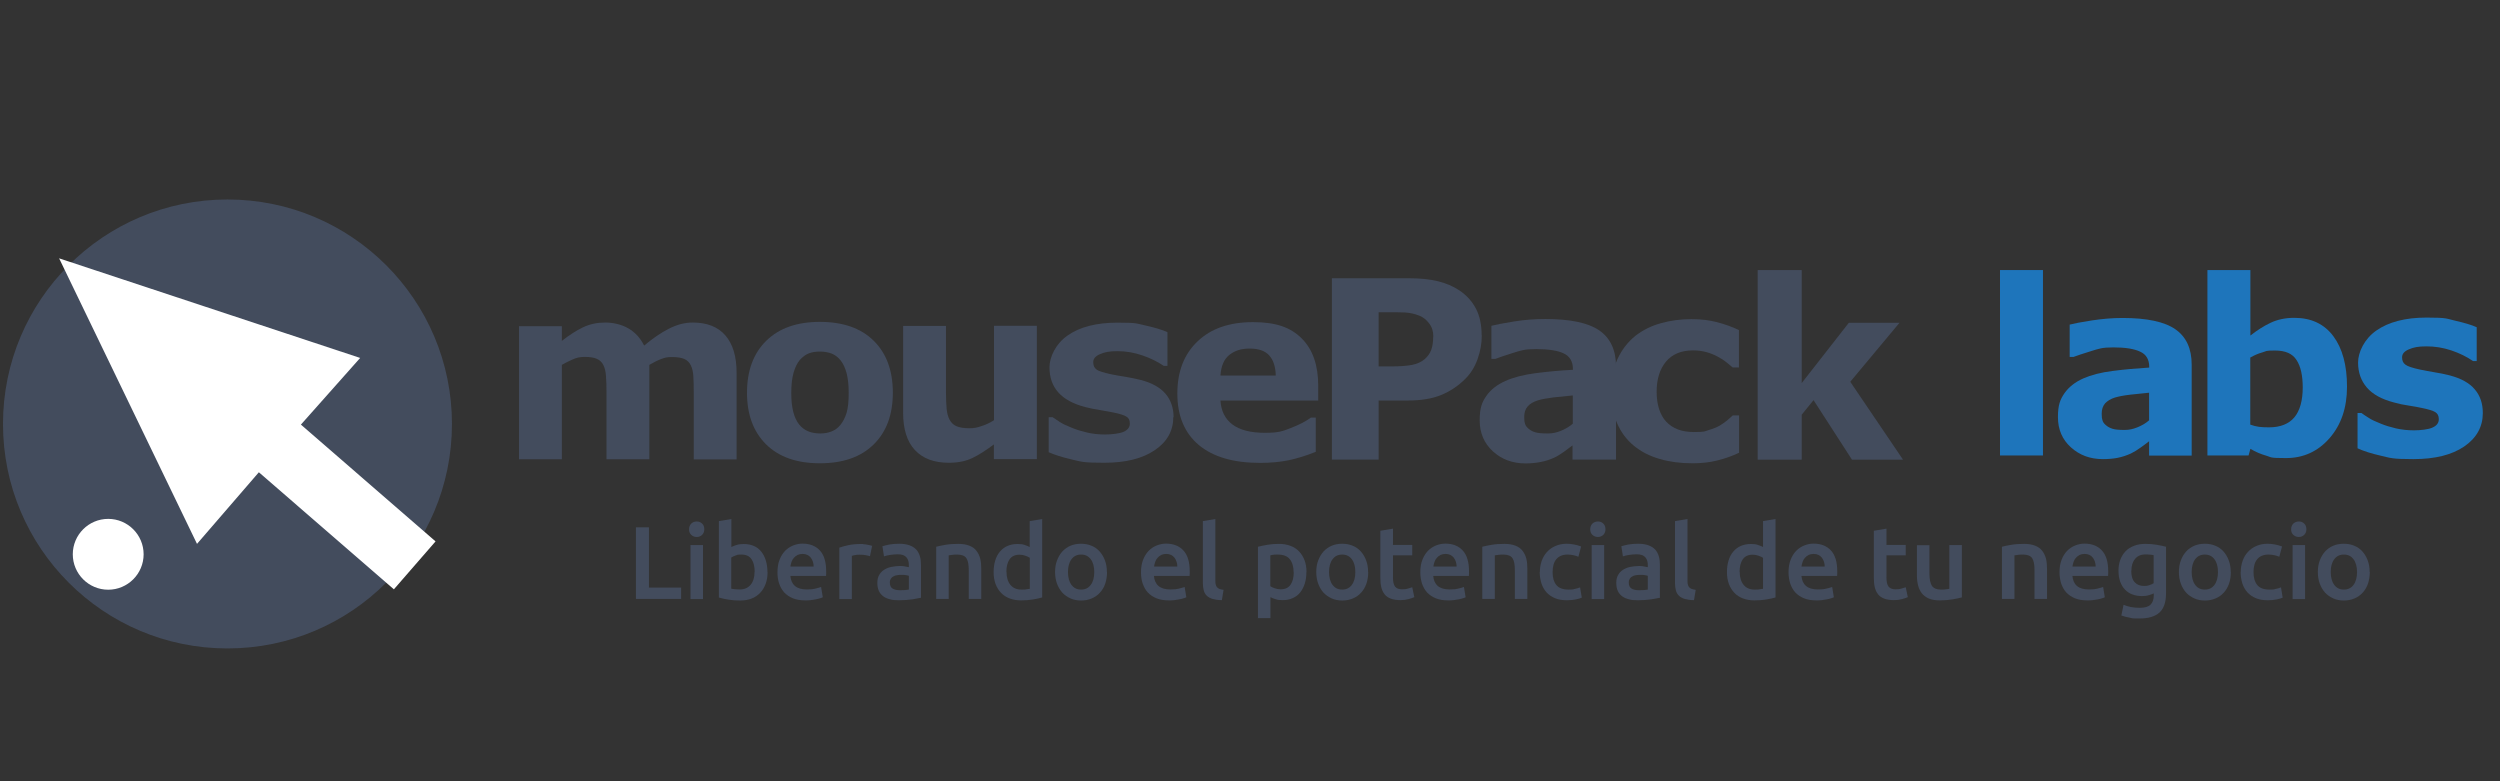 <svg xmlns="http://www.w3.org/2000/svg" viewBox="0 0 1920 600"><rect x="0" y="0" width="1920" height="600" fill="#333333" stroke="none"/><defs><style>      .cls-1 {        fill: #434c5d;      }      .cls-2 {        fill: #1e75bb;      }      .cls-3 {        fill: #fff;      }    </style></defs><g><g id="Logo_MPLabs"><g><g><circle class="cls-1" cx="174.7" cy="325.6" r="172.4"></circle><g><polygon class="cls-3" points="334.5 415.8 231.1 326.1 276.6 274.9 45.4 198.4 151.3 417.7 198.8 362.7 302.5 452.6 334.5 415.8"></polygon><path class="cls-3" d="M110.3,425.7c0,15-12.2,27.2-27.2,27.2s-27.2-12.2-27.2-27.2,12.2-27.2,27.2-27.2,27.2,12.2,27.2,27.2Z"></path></g></g><g><path class="cls-1" d="M1138,257.7c0,6.2-1.1,12.3-3.3,18.3-2.2,6-5.3,11-9.4,15-5.5,5.5-11.7,9.6-18.6,12.4-6.8,2.8-15.3,4.2-25.5,4.2h-22.4v45.4h-35.9v-139.3h59.1c8.8,0,16.3.8,22.4,2.3,6.1,1.5,11.5,3.8,16.2,6.9,5.6,3.7,9.9,8.4,12.9,14.1,3,5.7,4.4,12.6,4.4,20.7ZM1100.8,258.5c0-3.9-1-7.3-3.2-10.1-2.1-2.8-4.6-4.8-7.4-5.9-3.7-1.5-7.4-2.3-11-2.5-3.6-.2-8.3-.2-14.2-.2h-6.2v41.6h10.3c6.1,0,11.2-.4,15.1-1.1,4-.8,7.3-2.2,10-4.5,2.3-2,4-4.4,5-7.1,1-2.8,1.5-6.2,1.5-10.1Z"></path><path class="cls-1" d="M1207.9,341.9c-1.8,1.4-4.1,3-6.7,5-2.7,1.9-5.2,3.5-7.6,4.6-3.3,1.5-6.7,2.6-10.3,3.3-3.6.7-7.5,1.1-11.7,1.1-10,0-18.3-3.1-25.1-9.3-6.7-6.2-10.1-14.1-10.1-23.7s1.7-13.9,5.1-18.8c3.4-4.9,8.3-8.7,14.6-11.5,6.2-2.8,14-4.8,23.2-6,9.2-1.2,18.8-2.1,28.7-2.6v-.6c0-5.8-2.4-9.8-7.1-12-4.7-2.2-11.7-3.3-21-3.3s-11.5,1-17.8,2.9c-6.3,2-10.8,3.5-13.6,4.6h-3.1v-25.4c3.6-.9,9.3-2,17.3-3.3,8-1.3,16.1-1.9,24.1-1.9,19.1,0,33,2.9,41.5,8.8,8.5,5.9,12.8,15.1,12.8,27.7v71.5h-33.4v-11.1ZM1207.9,325.5v-21.8c-4.6.4-9.5.9-14.8,1.5-5.3.7-9.3,1.4-12.1,2.3-3.4,1.1-6,2.6-7.7,4.6-1.8,2-2.7,4.7-2.7,8s.2,3.9.6,5.3c.4,1.4,1.3,2.7,2.8,3.9,1.4,1.2,3.2,2.2,5.1,2.7,2,.6,5.1.9,9.4.9s6.8-.7,10.2-2c3.5-1.4,6.5-3.2,9.1-5.4Z"></path><path class="cls-1" d="M1299.8,355.8c-9.2,0-17.6-1.1-25.1-3.3-7.6-2.2-14.2-5.5-19.8-10.1-5.6-4.6-9.9-10.3-12.9-17.2-3.1-6.9-4.6-15-4.6-24.3s1.6-18.2,4.9-25.3c3.3-7.1,7.9-13,13.7-17.7,5.7-4.4,12.2-7.7,19.7-9.7,7.4-2.1,15.1-3.1,23.1-3.1s13.8.8,19.8,2.3c6.1,1.6,11.7,3.6,16.9,6.1v28.7h-4.8c-1.3-1.1-2.9-2.4-4.7-3.9-1.8-1.5-4.1-3-6.8-4.4-2.6-1.4-5.3-2.5-8.4-3.4-3.1-.9-6.6-1.4-10.6-1.4-9,0-15.9,2.9-20.7,8.6-4.8,5.7-7.2,13.5-7.2,23.2s2.5,17.8,7.4,23c5,5.3,12,7.9,21.1,7.9s8.1-.5,11.4-1.5c3.4-1,6.2-2.1,8.5-3.4,2.1-1.3,4-2.6,5.6-3.9,1.6-1.4,3.1-2.7,4.5-4h4.8v28.7c-5.3,2.5-10.8,4.5-16.6,5.9-5.8,1.5-12.2,2.2-19.1,2.2Z"></path><path class="cls-1" d="M1461.5,353h-39.2l-29.5-45.7-9.1,11.2v34.5h-33.8v-145.6h33.8v86.8l36.2-46.3h38.9l-37.8,45.3,40.5,59.8Z"></path><path class="cls-1" d="M498.7,280.2v72.5h-32.9v-51.1c0-5-.1-9.2-.4-12.7-.2-3.5-.9-6.3-2-8.5-1.1-2.2-2.7-3.8-5-4.8-2.2-1-5.3-1.5-9.3-1.5s-6.3.6-9.4,2c-3,1.3-5.8,2.7-8.2,4.1v72.5h-32.9v-102.2h32.9v11.3c5.6-4.4,11-7.9,16.2-10.4,5.2-2.5,10.9-3.7,17.1-3.7s12.7,1.5,17.8,4.5c5.2,3,9.2,7.4,12.1,13.2,6.6-5.5,12.9-9.9,19.1-13,6.2-3.2,12.3-4.7,18.2-4.7,11,0,19.4,3.3,25.1,9.9,5.7,6.6,8.6,16.1,8.6,28.6v66.6h-32.9v-51.1c0-5-.1-9.3-.3-12.7-.2-3.5-.9-6.3-2-8.5-1-2.2-2.7-3.8-4.9-4.8-2.2-1-5.4-1.5-9.5-1.5s-5.4.5-8,1.4c-2.6.9-5.8,2.5-9.6,4.7Z"></path><path class="cls-1" d="M685.7,301.6c0,16.8-4.9,30.1-14.7,39.7-9.8,9.7-23.6,14.5-41.3,14.5s-31.5-4.8-41.3-14.5c-9.8-9.7-14.7-22.9-14.7-39.7s4.9-30.2,14.8-39.9c9.9-9.7,23.6-14.5,41.2-14.5s31.6,4.8,41.4,14.6c9.8,9.7,14.6,23,14.6,39.8ZM645.4,326.4c2.1-2.6,3.7-5.8,4.8-9.4,1.1-3.7,1.6-8.8,1.6-15.3s-.6-11-1.6-15.1c-1.1-4.1-2.6-7.3-4.6-9.8-1.9-2.5-4.3-4.2-7-5.3-2.7-1-5.7-1.5-8.8-1.5s-6,.4-8.4,1.3c-2.5.9-4.8,2.6-7.1,5.1-2,2.4-3.6,5.6-4.8,9.7-1.2,4.1-1.8,9.3-1.8,15.6s.5,10.4,1.5,14.5c1,4.1,2.6,7.4,4.6,9.9,2,2.4,4.3,4.1,7,5.2,2.7,1.1,5.8,1.6,9.2,1.6s5.8-.5,8.5-1.5c2.7-1,5-2.7,6.9-5Z"></path><path class="cls-1" d="M796.2,352.6h-32.9v-11.3c-6.1,4.6-11.6,8.1-16.6,10.5-5,2.4-11,3.6-18,3.6-11.3,0-19.9-3.2-26-9.7-6.1-6.5-9.1-16.1-9.1-28.8v-66.6h32.9v50.7c0,5.2.2,9.5.5,12.9.3,3.4,1.1,6.3,2.3,8.5,1.2,2.2,2.9,3.9,5.2,4.9,2.3,1,5.6,1.6,9.8,1.6s5.9-.5,9.3-1.6c3.4-1,6.7-2.6,9.8-4.6v-72.5h32.9v102.2Z"></path><path class="cls-1" d="M901.1,320.2c0,10.6-4.7,19.1-14.2,25.5-9.5,6.5-22.4,9.7-38.9,9.7s-17.4-.8-24.8-2.5c-7.4-1.7-13.3-3.6-17.8-5.6v-26.9h3c1.6,1.1,3.5,2.4,5.7,3.8,2.2,1.4,5.2,2.8,9.2,4.4,3.4,1.4,7.3,2.6,11.6,3.6,4.3,1,8.9,1.5,13.8,1.5s11.2-.7,14.3-2.1c3.1-1.4,4.7-3.5,4.7-6.3s-.9-4.3-2.7-5.4c-1.8-1.1-5.3-2.2-10.4-3.2-2.4-.5-5.7-1.1-9.9-1.8-4.1-.6-7.9-1.4-11.3-2.3-9.3-2.4-16.2-6.2-20.7-11.3-4.5-5.1-6.7-11.5-6.7-19.2s4.6-18,14-24.5c9.3-6.5,22.1-9.8,38.2-9.8s15,.8,22,2.3c7,1.6,12.5,3.2,16.4,5v25.9h-2.8c-4.9-3.3-10.4-6-16.6-8.1-6.2-2.1-12.5-3.2-18.9-3.2s-9.7.7-13.3,2.2c-3.6,1.5-5.4,3.5-5.4,6.2s.8,4.3,2.4,5.6c1.6,1.3,5.5,2.5,11.6,3.8,3.3.7,6.9,1.3,10.8,1.9,3.9.6,7.7,1.5,11.6,2.4,8.6,2.2,15,5.8,19.1,10.6,4.1,4.8,6.2,10.9,6.2,18.1Z"></path><path class="cls-1" d="M1012.3,307.6h-75c.5,8,3.5,14.1,9.2,18.4,5.6,4.2,13.9,6.4,24.8,6.4s13.6-1.2,20.1-3.7c6.5-2.5,11.6-5.2,15.4-8h3.7v26.3c-7.4,3-14.4,5.1-20.9,6.5-6.6,1.3-13.8,2-21.8,2-20.5,0-36.2-4.6-47.2-13.8-10.9-9.2-16.4-22.4-16.4-39.4s5.2-30.3,15.5-40.1c10.3-9.9,24.5-14.8,42.6-14.8s29.1,4.2,37.5,12.6c8.4,8.4,12.6,20.5,12.6,36.3v11.5ZM979.8,288.4c-.2-6.9-1.9-12-5.1-15.5-3.2-3.5-8.2-5.2-15-5.2s-11.5,1.7-15.6,4.9c-4.1,3.3-6.3,8.5-6.8,15.8h42.5Z"></path></g><g><path class="cls-2" d="M1569,349.8h-33v-142.4h33v142.4Z"></path><path class="cls-2" d="M1650.5,338.9c-1.7,1.3-3.9,3-6.6,4.9-2.6,1.9-5.1,3.4-7.4,4.5-3.3,1.5-6.6,2.6-10.1,3.3-3.5.7-7.3,1-11.4,1-9.7,0-17.9-3-24.6-9.1-6.6-6-9.9-13.7-9.9-23.1s1.7-13.6,5-18.4c3.4-4.8,8.1-8.5,14.3-11.3,6.1-2.7,13.7-4.7,22.7-5.8,9-1.2,18.4-2,28.1-2.6v-.5c0-5.7-2.3-9.6-6.9-11.7-4.6-2.2-11.5-3.3-20.5-3.3s-11.2,1-17.4,2.9c-6.2,1.9-10.6,3.4-13.3,4.4h-3v-24.8c3.5-.9,9.1-2,17-3.2,7.9-1.2,15.7-1.9,23.6-1.9,18.7,0,32.3,2.9,40.6,8.7,8.3,5.8,12.5,14.8,12.5,27.1v69.9h-32.7v-10.9ZM1650.5,322.9v-21.3c-4.5.4-9.3.9-14.4,1.5-5.2.6-9.1,1.4-11.8,2.2-3.3,1-5.8,2.6-7.6,4.5-1.7,2-2.6,4.6-2.6,7.8s.2,3.8.6,5.2c.3,1.3,1.2,2.6,2.7,3.8,1.4,1.2,3.1,2.1,5,2.7,1.9.6,5,.9,9.1.9s6.6-.7,10-2c3.4-1.4,6.4-3.1,8.9-5.3Z"></path><path class="cls-2" d="M1802.5,297c0,16.2-4.5,29.3-13.4,39.5-8.9,10.2-20.1,15.3-33.4,15.3s-10.8-.6-15.1-1.8c-4.3-1.2-8.4-3-12.3-5.3l-1.4,5.1h-31.6v-142.4h33v50.3c5.1-4,10.2-7.3,15.5-9.8,5.3-2.5,11.3-3.8,18.2-3.8,13,0,23,4.7,30,14.1,7,9.4,10.5,22.3,10.5,38.8ZM1768.5,297.7c0-9.1-1.5-16.2-4.7-21.1-3.1-5-8.6-7.4-16.6-7.4s-6.3.5-9.6,1.4c-3.3.9-6.4,2.3-9.4,4v51.5c2.4.9,4.6,1.4,6.7,1.7,2.1.3,4.7.4,7.7.4,8.7,0,15.2-2.6,19.5-7.7,4.2-5.1,6.4-12.8,6.4-23Z"></path><path class="cls-2" d="M1906.8,317.2c0,10.6-4.8,19.2-14.3,25.7-9.5,6.5-22.5,9.7-39.1,9.7s-17.5-.9-24.9-2.6c-7.4-1.7-13.4-3.6-17.9-5.7v-27.1h3c1.6,1.2,3.5,2.4,5.7,3.8,2.1,1.4,5.2,2.8,9.2,4.4,3.4,1.4,7.3,2.6,11.6,3.6,4.3,1,9,1.5,13.9,1.5s11.3-.7,14.3-2.2c3.1-1.4,4.7-3.5,4.7-6.3s-.9-4.3-2.7-5.5c-1.8-1.1-5.3-2.2-10.4-3.2-2.4-.6-5.8-1.1-9.9-1.8-4.2-.6-8-1.4-11.4-2.4-9.3-2.4-16.3-6.2-20.8-11.4-4.5-5.2-6.8-11.6-6.8-19.3s4.7-18.1,14.1-24.6c9.3-6.5,22.2-9.9,38.4-9.9s15.1.8,22.1,2.4c7,1.6,12.5,3.2,16.5,5v26h-2.8c-4.9-3.4-10.5-6.1-16.7-8.2-6.3-2.1-12.6-3.1-19-3.1s-9.8.7-13.4,2.2c-3.6,1.5-5.4,3.5-5.4,6.2s.8,4.3,2.5,5.6c1.6,1.3,5.5,2.6,11.6,3.9,3.3.7,6.9,1.3,10.8,2,3.9.6,7.8,1.4,11.7,2.4,8.7,2.3,15.1,5.8,19.2,10.7,4.2,4.9,6.2,10.9,6.2,18.2Z"></path></g><g><path class="cls-1" d="M523.1,451.4v8.6h-34.7v-55h10v46.3h24.8Z"></path><path class="cls-1" d="M540.9,406.5c0,1.8-.6,3.2-1.7,4.3-1.2,1.1-2.5,1.6-4.1,1.6s-3-.5-4.2-1.6c-1.2-1.1-1.7-2.5-1.7-4.3s.6-3.3,1.7-4.4c1.2-1.1,2.6-1.6,4.2-1.6s3,.5,4.1,1.6c1.2,1.1,1.7,2.5,1.7,4.4ZM539.9,460.1h-9.6v-41.5h9.6v41.5Z"></path><path class="cls-1" d="M589.5,439.4c0,3.3-.5,6.3-1.5,9-1,2.7-2.4,5-4.2,6.9-1.8,1.9-4,3.4-6.6,4.4-2.6,1-5.5,1.5-8.8,1.5s-6.2-.2-9.1-.7c-2.9-.5-5.3-1-7.2-1.6v-58.7l9.6-1.6v21.5c1.1-.6,2.5-1.1,4.1-1.6s3.4-.7,5.4-.7c2.9,0,5.5.5,7.8,1.5,2.3,1,4.2,2.5,5.7,4.4s2.7,4.2,3.5,6.9c.8,2.7,1.2,5.6,1.2,8.8ZM579.6,439.2c0-4.1-.8-7.3-2.4-9.7-1.6-2.4-4.2-3.6-7.7-3.6s-3.1.2-4.5.7c-1.4.5-2.5,1-3.4,1.6v23.9c.7.2,1.6.3,2.7.4,1.1.1,2.4.2,3.9.2,3.5,0,6.3-1.2,8.3-3.6,2-2.4,3-5.7,3-10Z"></path><path class="cls-1" d="M597.1,439.5c0-3.6.5-6.8,1.6-9.6,1.1-2.8,2.5-5,4.3-6.9,1.8-1.8,3.9-3.2,6.2-4.1,2.3-.9,4.7-1.4,7.1-1.4,5.7,0,10.2,1.8,13.4,5.3,3.2,3.5,4.8,8.8,4.8,15.9s0,1.1,0,1.8c0,.7,0,1.3-.1,1.8h-27.4c.3,3.3,1.4,5.9,3.5,7.7,2.1,1.8,5.1,2.7,9.1,2.7s4.5-.2,6.4-.6c1.9-.4,3.4-.9,4.6-1.3l1.3,7.9c-.5.3-1.3.5-2.2.8-.9.3-2,.6-3.2.8-1.2.2-2.5.4-3.8.6-1.4.2-2.8.2-4.2.2-3.6,0-6.8-.5-9.5-1.6-2.7-1.1-4.9-2.6-6.7-4.5-1.7-1.9-3-4.2-3.9-6.8s-1.3-5.5-1.3-8.6ZM624.9,435.2c0-1.3-.2-2.6-.6-3.8-.4-1.2-.9-2.2-1.6-3.1s-1.6-1.6-2.6-2.1-2.3-.8-3.7-.8-2.8.3-3.9.8c-1.1.6-2,1.3-2.8,2.2s-1.4,1.9-1.8,3.1c-.4,1.2-.7,2.4-.9,3.6h17.8Z"></path><path class="cls-1" d="M668.3,427.2c-.8-.3-1.9-.5-3.3-.8-1.4-.3-3-.4-4.9-.4s-2.2.1-3.4.3-2,.4-2.5.6v33.2h-9.6v-39.5c1.9-.7,4.2-1.3,6.9-1.9,2.8-.6,5.9-.9,9.2-.9s1.4,0,2.2.1,1.7.2,2.5.3,1.7.3,2.5.5c.8.2,1.4.4,1.9.5l-1.7,8.1Z"></path><path class="cls-1" d="M690.5,417.6c3.2,0,5.8.4,8,1.2,2.2.8,3.9,1.9,5.2,3.3s2.2,3.2,2.8,5.2c.6,2,.8,4.3.8,6.7v25.1c-1.5.3-3.7.7-6.7,1.2-3,.4-6.4.7-10.1.7s-4.8-.2-6.8-.7c-2.1-.5-3.8-1.2-5.3-2.3-1.5-1.1-2.6-2.4-3.4-4.1-.8-1.7-1.2-3.8-1.2-6.3s.5-4.4,1.4-6c.9-1.6,2.2-3,3.8-4s3.4-1.8,5.5-2.2c2.1-.4,4.3-.7,6.5-.7s2.2,0,3.3.2,2.4.4,3.7.7v-1.6c0-1.1-.1-2.2-.4-3.2-.3-1-.7-1.9-1.4-2.7-.7-.8-1.5-1.4-2.6-1.8-1.1-.4-2.4-.6-4.1-.6s-4.3.2-6.1.5-3.4.7-4.5,1.1l-1.2-7.8c1.2-.4,3-.8,5.3-1.3,2.3-.4,4.8-.6,7.5-.6ZM691.3,453.3c3,0,5.2-.2,6.7-.5v-10.6c-.5-.2-1.3-.3-2.3-.5-1-.2-2.1-.2-3.3-.2s-2.1,0-3.2.2c-1.1.2-2.1.4-2.9.9-.9.4-1.6,1-2.1,1.8s-.8,1.7-.8,2.9c0,2.3.7,3.9,2.1,4.7,1.4.9,3.4,1.3,5.8,1.3Z"></path><path class="cls-1" d="M719,419.9c1.9-.5,4.3-1,7.2-1.5,3-.5,6.2-.7,9.8-.7s6.2.5,8.5,1.4c2.3.9,4.1,2.2,5.4,3.9s2.3,3.7,2.9,6c.6,2.4.8,4.9.8,7.7v23.3h-9.6v-21.8c0-2.2-.1-4.1-.4-5.7-.3-1.6-.8-2.8-1.4-3.8-.7-1-1.6-1.7-2.7-2.1-1.1-.4-2.5-.7-4.2-.7s-2.5,0-3.8.2c-1.3.2-2.3.3-2.9.4v33.5h-9.6v-40.1Z"></path><path class="cls-1" d="M800.5,458.8c-1.9.6-4.3,1.1-7.2,1.6-2.9.5-5.9.7-9.1.7s-6.2-.5-8.8-1.5c-2.6-1-4.8-2.4-6.6-4.3-1.8-1.9-3.2-4.1-4.2-6.8s-1.5-5.7-1.5-9,.4-6.3,1.2-8.9c.8-2.7,2-5,3.6-6.9,1.6-1.9,3.5-3.4,5.8-4.4,2.3-1,4.9-1.5,7.8-1.5s3.8.2,5.3.7c1.5.5,2.9,1,4,1.6v-19.9l9.6-1.6v60.3ZM773,439.2c0,4.2,1,7.5,3,10,2,2.4,4.8,3.6,8.3,3.6s2.8,0,3.9-.2,2-.3,2.7-.4v-23.8c-.9-.6-2-1.1-3.4-1.6s-2.9-.8-4.5-.8c-3.5,0-6,1.2-7.7,3.6-1.6,2.4-2.4,5.6-2.4,9.7Z"></path><path class="cls-1" d="M850.2,439.3c0,3.3-.5,6.3-1.4,9s-2.3,5-4.1,6.9c-1.7,1.9-3.8,3.4-6.3,4.4-2.5,1.1-5.2,1.6-8.1,1.6s-5.7-.5-8.1-1.6c-2.4-1.1-4.5-2.5-6.3-4.4-1.7-1.9-3.1-4.2-4.1-6.9s-1.5-5.7-1.5-9,.5-6.3,1.5-8.9,2.4-5,4.1-6.9c1.8-1.9,3.9-3.4,6.3-4.4,2.4-1,5.1-1.5,8-1.5s5.6.5,8,1.5c2.5,1,4.6,2.5,6.3,4.4,1.7,1.9,3.1,4.2,4.1,6.9,1,2.7,1.5,5.6,1.5,8.9ZM840.4,439.3c0-4.1-.9-7.4-2.7-9.8-1.8-2.4-4.2-3.6-7.4-3.6s-5.6,1.2-7.4,3.6c-1.8,2.4-2.7,5.7-2.7,9.8s.9,7.5,2.7,9.9c1.8,2.4,4.2,3.6,7.4,3.6s5.6-1.2,7.4-3.6,2.7-5.7,2.7-9.9Z"></path><path class="cls-1" d="M876.3,439.5c0-3.6.5-6.8,1.6-9.6,1.1-2.8,2.5-5,4.3-6.9,1.8-1.8,3.9-3.2,6.2-4.1,2.3-.9,4.7-1.4,7.1-1.4,5.7,0,10.2,1.8,13.4,5.3,3.2,3.5,4.8,8.8,4.8,15.9s0,1.1,0,1.8c0,.7,0,1.3-.1,1.8h-27.4c.3,3.3,1.4,5.9,3.5,7.7,2.1,1.8,5.1,2.7,9.1,2.7s4.5-.2,6.4-.6,3.4-.9,4.6-1.3l1.3,7.9c-.5.3-1.3.5-2.2.8-.9.3-2,.6-3.2.8-1.2.2-2.5.4-3.8.6-1.4.2-2.8.2-4.2.2-3.6,0-6.8-.5-9.5-1.6s-4.9-2.6-6.7-4.5c-1.7-1.9-3-4.2-3.9-6.8s-1.3-5.5-1.3-8.6ZM904.2,435.2c0-1.3-.2-2.6-.6-3.8-.4-1.2-.9-2.2-1.6-3.1s-1.6-1.6-2.6-2.1-2.3-.8-3.7-.8-2.8.3-3.9.8c-1.1.6-2,1.3-2.8,2.2s-1.4,1.9-1.8,3.1c-.4,1.2-.7,2.4-.9,3.6h17.8Z"></path><path class="cls-1" d="M938.4,460.9c-2.9,0-5.2-.4-7.1-.9-1.9-.6-3.4-1.4-4.5-2.5s-1.9-2.4-2.3-4c-.4-1.6-.7-3.5-.7-5.5v-47.8l9.6-1.6v47.5c0,1.2,0,2.1.3,2.9.2.8.5,1.5,1,2,.5.6,1.1,1,1.9,1.3.8.3,1.9.5,3.1.7l-1.3,7.9Z"></path><path class="cls-1" d="M1003.3,439.4c0,3.2-.4,6.1-1.2,8.7-.8,2.6-2,4.9-3.5,6.8-1.5,1.9-3.4,3.4-5.7,4.4-2.3,1.1-4.9,1.6-7.8,1.6s-3.8-.2-5.4-.7c-1.6-.5-3-1-4-1.6v16.1h-9.6v-54.8c2-.5,4.4-1,7.2-1.5,2.9-.5,5.9-.7,9-.7s6.2.5,8.8,1.5c2.6,1,4.8,2.4,6.6,4.3,1.8,1.9,3.2,4.2,4.2,6.8s1.5,5.7,1.5,9ZM993.5,439.5c0-4.3-1-7.6-2.9-10-1.9-2.4-5-3.6-9.3-3.6s-1.8,0-2.8.1c-1,0-1.9.3-2.9.5v23.7c.8.6,2,1.1,3.4,1.6,1.4.5,2.9.8,4.5.8,3.5,0,6-1.2,7.7-3.6,1.6-2.4,2.4-5.6,2.4-9.6Z"></path><path class="cls-1" d="M1050.8,439.3c0,3.3-.5,6.3-1.4,9-1,2.7-2.3,5-4.1,6.9-1.7,1.9-3.8,3.4-6.3,4.4-2.5,1.1-5.2,1.6-8.1,1.6s-5.7-.5-8.1-1.6c-2.4-1.1-4.5-2.5-6.3-4.4-1.7-1.9-3.1-4.2-4.1-6.9s-1.5-5.7-1.5-9,.5-6.3,1.5-8.9,2.4-5,4.1-6.9c1.8-1.9,3.9-3.4,6.3-4.4,2.4-1,5.1-1.5,8-1.5s5.6.5,8,1.5c2.5,1,4.6,2.5,6.3,4.4,1.7,1.9,3.1,4.2,4.1,6.9,1,2.7,1.5,5.6,1.5,8.9ZM1040.9,439.3c0-4.1-.9-7.4-2.7-9.8-1.8-2.4-4.2-3.6-7.4-3.6s-5.6,1.2-7.4,3.6c-1.8,2.4-2.7,5.7-2.7,9.8s.9,7.5,2.7,9.9c1.8,2.4,4.2,3.6,7.4,3.6s5.6-1.2,7.4-3.6c1.8-2.4,2.7-5.7,2.7-9.9Z"></path><path class="cls-1" d="M1060.2,407.6l9.6-1.6v12.5h14.8v8h-14.8v16.9c0,3.3.5,5.7,1.6,7.1,1.1,1.4,2.9,2.1,5.4,2.1s3.3-.2,4.6-.6c1.3-.4,2.4-.7,3.2-1l1.6,7.6c-1.1.5-2.6,1-4.4,1.5-1.8.5-3.9.8-6.4.8s-5.4-.4-7.4-1.2c-2-.8-3.6-1.9-4.7-3.4-1.2-1.5-2-3.3-2.5-5.5-.5-2.1-.7-4.6-.7-7.3v-35.9Z"></path><path class="cls-1" d="M1090.8,439.5c0-3.6.5-6.8,1.6-9.6,1.1-2.8,2.5-5,4.3-6.9,1.8-1.8,3.9-3.2,6.2-4.1,2.3-.9,4.7-1.4,7.1-1.4,5.7,0,10.2,1.8,13.4,5.3,3.2,3.5,4.8,8.8,4.8,15.9s0,1.1,0,1.8c0,.7,0,1.3-.1,1.8h-27.4c.3,3.3,1.4,5.9,3.5,7.7,2.1,1.8,5.1,2.7,9.1,2.7s4.5-.2,6.4-.6c1.9-.4,3.4-.9,4.6-1.3l1.3,7.9c-.5.3-1.3.5-2.2.8-.9.3-2,.6-3.2.8-1.2.2-2.5.4-3.8.6-1.4.2-2.8.2-4.2.2-3.6,0-6.8-.5-9.5-1.6s-4.9-2.6-6.7-4.5c-1.7-1.9-3-4.2-3.9-6.8-.8-2.6-1.3-5.5-1.3-8.6ZM1118.7,435.2c0-1.3-.2-2.6-.6-3.8-.4-1.2-.9-2.2-1.6-3.1s-1.6-1.6-2.6-2.1-2.3-.8-3.7-.8-2.8.3-3.9.8c-1.1.6-2,1.3-2.8,2.2s-1.4,1.9-1.8,3.1c-.4,1.2-.7,2.4-.9,3.6h17.8Z"></path><path class="cls-1" d="M1138.4,419.9c1.9-.5,4.3-1,7.2-1.5,3-.5,6.2-.7,9.8-.7s6.2.5,8.5,1.4c2.3.9,4.1,2.2,5.4,3.9,1.3,1.7,2.3,3.7,2.9,6,.6,2.4.8,4.9.8,7.7v23.3h-9.6v-21.8c0-2.2-.1-4.1-.4-5.7-.3-1.6-.8-2.8-1.4-3.8-.7-1-1.6-1.7-2.7-2.1-1.1-.4-2.5-.7-4.2-.7s-2.5,0-3.8.2c-1.3.2-2.3.3-2.9.4v33.5h-9.6v-40.1Z"></path><path class="cls-1" d="M1182.6,439.4c0-3.1.5-5.9,1.4-8.6,1-2.7,2.3-5,4.1-6.9,1.8-2,3.9-3.5,6.5-4.6,2.5-1.1,5.4-1.7,8.6-1.7s7.6.7,11.1,2.1l-2.1,7.9c-1.1-.5-2.4-.9-3.8-1.2-1.4-.3-2.9-.5-4.5-.5-3.8,0-6.6,1.2-8.6,3.5-2,2.4-2.9,5.7-2.9,10s.9,7.4,2.8,9.8c1.9,2.4,5,3.6,9.4,3.6s3.3-.2,4.8-.5c1.6-.3,3-.7,4.1-1.2l1.3,7.9c-1.1.5-2.7,1-4.8,1.4-2.1.4-4.4.6-6.6.6-3.5,0-6.6-.5-9.2-1.6-2.6-1.1-4.8-2.6-6.5-4.5-1.7-1.9-3-4.2-3.9-6.9-.8-2.7-1.3-5.6-1.3-8.7Z"></path><path class="cls-1" d="M1233,406.5c0,1.8-.6,3.2-1.7,4.3-1.2,1.1-2.5,1.6-4.1,1.6s-3-.5-4.2-1.6c-1.2-1.1-1.7-2.5-1.7-4.3s.6-3.3,1.7-4.4c1.2-1.1,2.6-1.6,4.2-1.6s3,.5,4.1,1.6c1.2,1.1,1.7,2.5,1.7,4.4ZM1232,460.1h-9.6v-41.5h9.6v41.5Z"></path><path class="cls-1" d="M1258,417.6c3.2,0,5.8.4,8,1.2,2.2.8,3.9,1.9,5.2,3.3s2.2,3.2,2.8,5.2c.6,2,.8,4.3.8,6.7v25.1c-1.5.3-3.7.7-6.7,1.2-3,.4-6.4.7-10.1.7s-4.8-.2-6.8-.7c-2.1-.5-3.8-1.2-5.3-2.3-1.5-1.1-2.6-2.4-3.4-4.1-.8-1.7-1.2-3.8-1.2-6.3s.5-4.4,1.4-6c.9-1.6,2.2-3,3.8-4s3.4-1.8,5.5-2.2c2.1-.4,4.3-.7,6.5-.7s2.2,0,3.3.2,2.4.4,3.7.7v-1.6c0-1.1-.1-2.2-.4-3.2-.3-1-.7-1.9-1.4-2.7-.7-.8-1.5-1.4-2.6-1.8-1.1-.4-2.4-.6-4.1-.6s-4.3.2-6.1.5-3.4.7-4.5,1.1l-1.2-7.8c1.2-.4,3-.8,5.3-1.3,2.3-.4,4.8-.6,7.5-.6ZM1258.8,453.3c3,0,5.2-.2,6.7-.5v-10.6c-.5-.2-1.3-.3-2.3-.5-1-.2-2.1-.2-3.3-.2s-2.1,0-3.2.2c-1.1.2-2.1.4-2.9.9-.9.4-1.6,1-2.1,1.8s-.8,1.7-.8,2.9c0,2.3.7,3.9,2.1,4.7,1.4.9,3.4,1.3,5.8,1.3Z"></path><path class="cls-1" d="M1301,460.9c-2.9,0-5.2-.4-7.1-.9-1.9-.6-3.4-1.4-4.5-2.5-1.1-1.1-1.9-2.4-2.3-4-.4-1.6-.7-3.5-.7-5.5v-47.8l9.6-1.6v47.5c0,1.2,0,2.1.3,2.9.2.8.5,1.5,1,2,.5.6,1.1,1,1.9,1.3.8.3,1.9.5,3.1.7l-1.3,7.9Z"></path><path class="cls-1" d="M1363.7,458.8c-1.9.6-4.3,1.1-7.2,1.6-2.9.5-5.9.7-9.1.7s-6.2-.5-8.8-1.5c-2.6-1-4.8-2.4-6.6-4.3-1.8-1.9-3.2-4.1-4.2-6.8-1-2.7-1.5-5.7-1.5-9s.4-6.3,1.2-8.9c.8-2.7,2-5,3.6-6.9,1.6-1.9,3.5-3.4,5.8-4.4,2.3-1,4.9-1.5,7.8-1.5s3.8.2,5.3.7c1.5.5,2.9,1,4,1.6v-19.9l9.6-1.6v60.3ZM1336.1,439.2c0,4.2,1,7.5,3,10,2,2.4,4.8,3.6,8.3,3.6s2.8,0,3.9-.2,2-.3,2.7-.4v-23.8c-.9-.6-2-1.1-3.4-1.6s-2.9-.8-4.5-.8c-3.5,0-6,1.2-7.7,3.6-1.6,2.4-2.4,5.6-2.4,9.7Z"></path><path class="cls-1" d="M1373.6,439.5c0-3.6.5-6.8,1.6-9.6s2.5-5,4.3-6.9c1.8-1.8,3.9-3.2,6.2-4.1,2.3-.9,4.7-1.4,7.1-1.4,5.7,0,10.2,1.8,13.4,5.3,3.2,3.5,4.8,8.8,4.8,15.9s0,1.1,0,1.8c0,.7,0,1.3-.1,1.8h-27.4c.3,3.3,1.4,5.9,3.5,7.7,2.1,1.8,5.1,2.7,9.1,2.7s4.5-.2,6.4-.6,3.4-.9,4.6-1.3l1.3,7.9c-.5.3-1.3.5-2.2.8-.9.3-2,.6-3.2.8-1.2.2-2.5.4-3.8.6-1.4.2-2.8.2-4.2.2-3.6,0-6.8-.5-9.5-1.6-2.7-1.1-4.9-2.6-6.7-4.5-1.7-1.9-3-4.2-3.9-6.8-.8-2.6-1.3-5.5-1.3-8.6ZM1401.4,435.2c0-1.3-.2-2.6-.6-3.8-.4-1.2-.9-2.2-1.6-3.1s-1.6-1.6-2.6-2.1-2.3-.8-3.7-.8-2.8.3-3.9.8c-1.1.6-2,1.3-2.8,2.2-.8.9-1.4,1.9-1.8,3.1-.4,1.2-.7,2.4-.9,3.6h17.8Z"></path><path class="cls-1" d="M1439.2,407.6l9.6-1.6v12.5h14.8v8h-14.8v16.9c0,3.3.5,5.7,1.6,7.1,1.1,1.4,2.9,2.1,5.4,2.1s3.3-.2,4.6-.6c1.3-.4,2.4-.7,3.2-1l1.6,7.6c-1.1.5-2.6,1-4.4,1.5-1.8.5-3.9.8-6.4.8s-5.4-.4-7.4-1.2c-2-.8-3.6-1.9-4.7-3.4-1.2-1.5-2-3.3-2.5-5.5-.5-2.1-.7-4.6-.7-7.3v-35.9Z"></path><path class="cls-1" d="M1506.8,458.8c-1.9.5-4.3,1-7.2,1.5-3,.5-6.2.8-9.8.8s-6.1-.5-8.4-1.4c-2.2-1-4-2.3-5.4-4-1.3-1.7-2.3-3.7-2.9-6.1-.6-2.3-.9-4.9-.9-7.7v-23.2h9.6v21.7c0,4.4.7,7.6,1.9,9.5,1.3,1.9,3.6,2.9,6.8,2.9s2.4,0,3.7-.2c1.3-.1,2.3-.2,2.9-.4v-33.6h9.6v40.2Z"></path><path class="cls-1" d="M1537.5,419.9c1.9-.5,4.3-1,7.2-1.5,3-.5,6.2-.7,9.8-.7s6.2.5,8.5,1.4c2.3.9,4.1,2.2,5.4,3.9s2.3,3.7,2.9,6,.8,4.9.8,7.7v23.3h-9.6v-21.8c0-2.2-.1-4.1-.4-5.7-.3-1.6-.8-2.8-1.4-3.8-.7-1-1.6-1.7-2.7-2.1-1.1-.4-2.5-.7-4.2-.7s-2.5,0-3.8.2c-1.3.2-2.3.3-2.9.4v33.5h-9.6v-40.1Z"></path><path class="cls-1" d="M1581.7,439.5c0-3.6.5-6.8,1.6-9.6,1.1-2.8,2.5-5,4.3-6.9,1.8-1.8,3.9-3.2,6.2-4.1,2.3-.9,4.7-1.4,7.1-1.4,5.7,0,10.2,1.8,13.4,5.3,3.2,3.5,4.8,8.8,4.8,15.9s0,1.1,0,1.8c0,.7,0,1.3-.1,1.8h-27.4c.3,3.3,1.4,5.9,3.5,7.7,2.1,1.8,5.1,2.7,9.1,2.7s4.5-.2,6.4-.6c1.9-.4,3.4-.9,4.6-1.3l1.3,7.9c-.5.3-1.3.5-2.2.8-.9.3-2,.6-3.2.8-1.2.2-2.5.4-3.8.6-1.4.2-2.8.2-4.2.2-3.6,0-6.8-.5-9.5-1.6s-4.9-2.6-6.7-4.5c-1.7-1.9-3-4.2-3.9-6.8-.8-2.6-1.3-5.5-1.3-8.6ZM1609.5,435.2c0-1.3-.2-2.6-.6-3.8-.4-1.2-.9-2.2-1.6-3.1-.7-.9-1.6-1.6-2.6-2.1s-2.3-.8-3.7-.8-2.8.3-3.9.8c-1.1.6-2,1.3-2.8,2.2-.8.9-1.4,1.9-1.8,3.1-.4,1.2-.7,2.4-.9,3.6h17.8Z"></path><path class="cls-1" d="M1663.5,455.9c0,6.6-1.7,11.5-5,14.5-3.4,3.1-8.5,4.6-15.4,4.6s-5-.2-7.4-.6c-2.4-.4-4.6-1-6.5-1.7l1.7-8.2c1.6.7,3.5,1.2,5.6,1.7,2.1.4,4.4.6,6.8.6,3.9,0,6.6-.8,8.3-2.4,1.6-1.6,2.5-3.9,2.5-7.1v-1.6c-1,.5-2.2,1-3.8,1.4-1.6.5-3.3.7-5.4.7s-5.1-.4-7.3-1.3c-2.2-.8-4.1-2.1-5.6-3.7-1.6-1.6-2.8-3.7-3.7-6.1-.9-2.5-1.3-5.3-1.3-8.5s.5-5.8,1.4-8.3c.9-2.5,2.3-4.7,4-6.5s3.9-3.2,6.5-4.2c2.5-1,5.4-1.5,8.6-1.5s6.1.2,8.9.7c2.8.5,5.2,1,7.1,1.5v35.9ZM1636.8,438.3c0,4.1.9,7.1,2.7,8.9,1.8,1.9,4.1,2.8,6.9,2.8s3-.2,4.3-.6c1.3-.4,2.4-.9,3.3-1.5v-21.5c-.7-.2-1.5-.3-2.5-.4-1-.1-2.3-.2-3.8-.2-3.5,0-6.2,1.2-8,3.5-1.9,2.3-2.8,5.3-2.8,9.1Z"></path><path class="cls-1" d="M1713.3,439.3c0,3.3-.5,6.3-1.4,9-1,2.7-2.3,5-4.1,6.9-1.7,1.9-3.8,3.4-6.3,4.4-2.5,1.1-5.2,1.6-8.1,1.6s-5.7-.5-8.1-1.6c-2.4-1.1-4.5-2.5-6.3-4.4-1.7-1.9-3.1-4.2-4.1-6.9-1-2.7-1.5-5.7-1.5-9s.5-6.3,1.5-8.9c1-2.7,2.4-5,4.1-6.9,1.8-1.9,3.9-3.4,6.3-4.4,2.4-1,5.1-1.5,8-1.5s5.6.5,8,1.5c2.5,1,4.6,2.5,6.3,4.4,1.7,1.9,3.1,4.2,4.1,6.9,1,2.7,1.5,5.6,1.5,8.9ZM1703.4,439.3c0-4.1-.9-7.4-2.7-9.8-1.8-2.4-4.2-3.6-7.4-3.6s-5.6,1.2-7.4,3.6c-1.8,2.4-2.7,5.7-2.7,9.8s.9,7.5,2.7,9.9c1.8,2.4,4.2,3.6,7.4,3.6s5.6-1.2,7.4-3.6c1.8-2.4,2.7-5.7,2.7-9.9Z"></path><path class="cls-1" d="M1720.9,439.4c0-3.1.5-5.9,1.4-8.6,1-2.7,2.3-5,4.1-6.9,1.8-2,3.9-3.5,6.5-4.6,2.5-1.1,5.4-1.7,8.6-1.7s7.6.7,11.1,2.1l-2.1,7.9c-1.1-.5-2.4-.9-3.8-1.2-1.4-.3-2.9-.5-4.5-.5-3.8,0-6.6,1.2-8.6,3.5-2,2.4-2.9,5.7-2.9,10s.9,7.4,2.8,9.8c1.9,2.4,5,3.6,9.4,3.6s3.3-.2,4.8-.5c1.6-.3,3-.7,4.1-1.2l1.3,7.9c-1.1.5-2.7,1-4.8,1.4-2.1.4-4.4.6-6.6.6-3.5,0-6.6-.5-9.2-1.6s-4.8-2.6-6.5-4.5c-1.7-1.9-3-4.2-3.9-6.9-.8-2.7-1.3-5.6-1.3-8.7Z"></path><path class="cls-1" d="M1771.3,406.5c0,1.8-.6,3.2-1.7,4.3-1.2,1.1-2.5,1.6-4.1,1.6s-3-.5-4.2-1.6c-1.2-1.1-1.7-2.5-1.7-4.3s.6-3.3,1.7-4.4c1.2-1.1,2.6-1.6,4.2-1.6s3,.5,4.1,1.6c1.2,1.1,1.7,2.5,1.7,4.4ZM1770.3,460.1h-9.6v-41.5h9.6v41.5Z"></path><path class="cls-1" d="M1820,439.3c0,3.3-.5,6.3-1.4,9-1,2.7-2.3,5-4.1,6.9-1.7,1.9-3.8,3.4-6.3,4.4-2.5,1.1-5.2,1.6-8.1,1.6s-5.7-.5-8.1-1.6c-2.4-1.1-4.5-2.5-6.3-4.4-1.7-1.9-3.1-4.2-4.1-6.9-1-2.7-1.5-5.7-1.5-9s.5-6.3,1.5-8.9c1-2.7,2.4-5,4.1-6.9,1.8-1.9,3.9-3.4,6.3-4.4,2.4-1,5.1-1.5,8-1.5s5.6.5,8,1.5c2.5,1,4.6,2.5,6.3,4.4,1.7,1.9,3.1,4.2,4.1,6.9,1,2.7,1.5,5.6,1.5,8.9ZM1810.2,439.3c0-4.1-.9-7.4-2.7-9.8-1.8-2.4-4.2-3.6-7.4-3.6s-5.6,1.2-7.4,3.6c-1.8,2.4-2.7,5.7-2.7,9.8s.9,7.5,2.7,9.9c1.8,2.4,4.2,3.6,7.4,3.6s5.6-1.2,7.4-3.6,2.7-5.7,2.7-9.9Z"></path></g></g></g></g></svg>